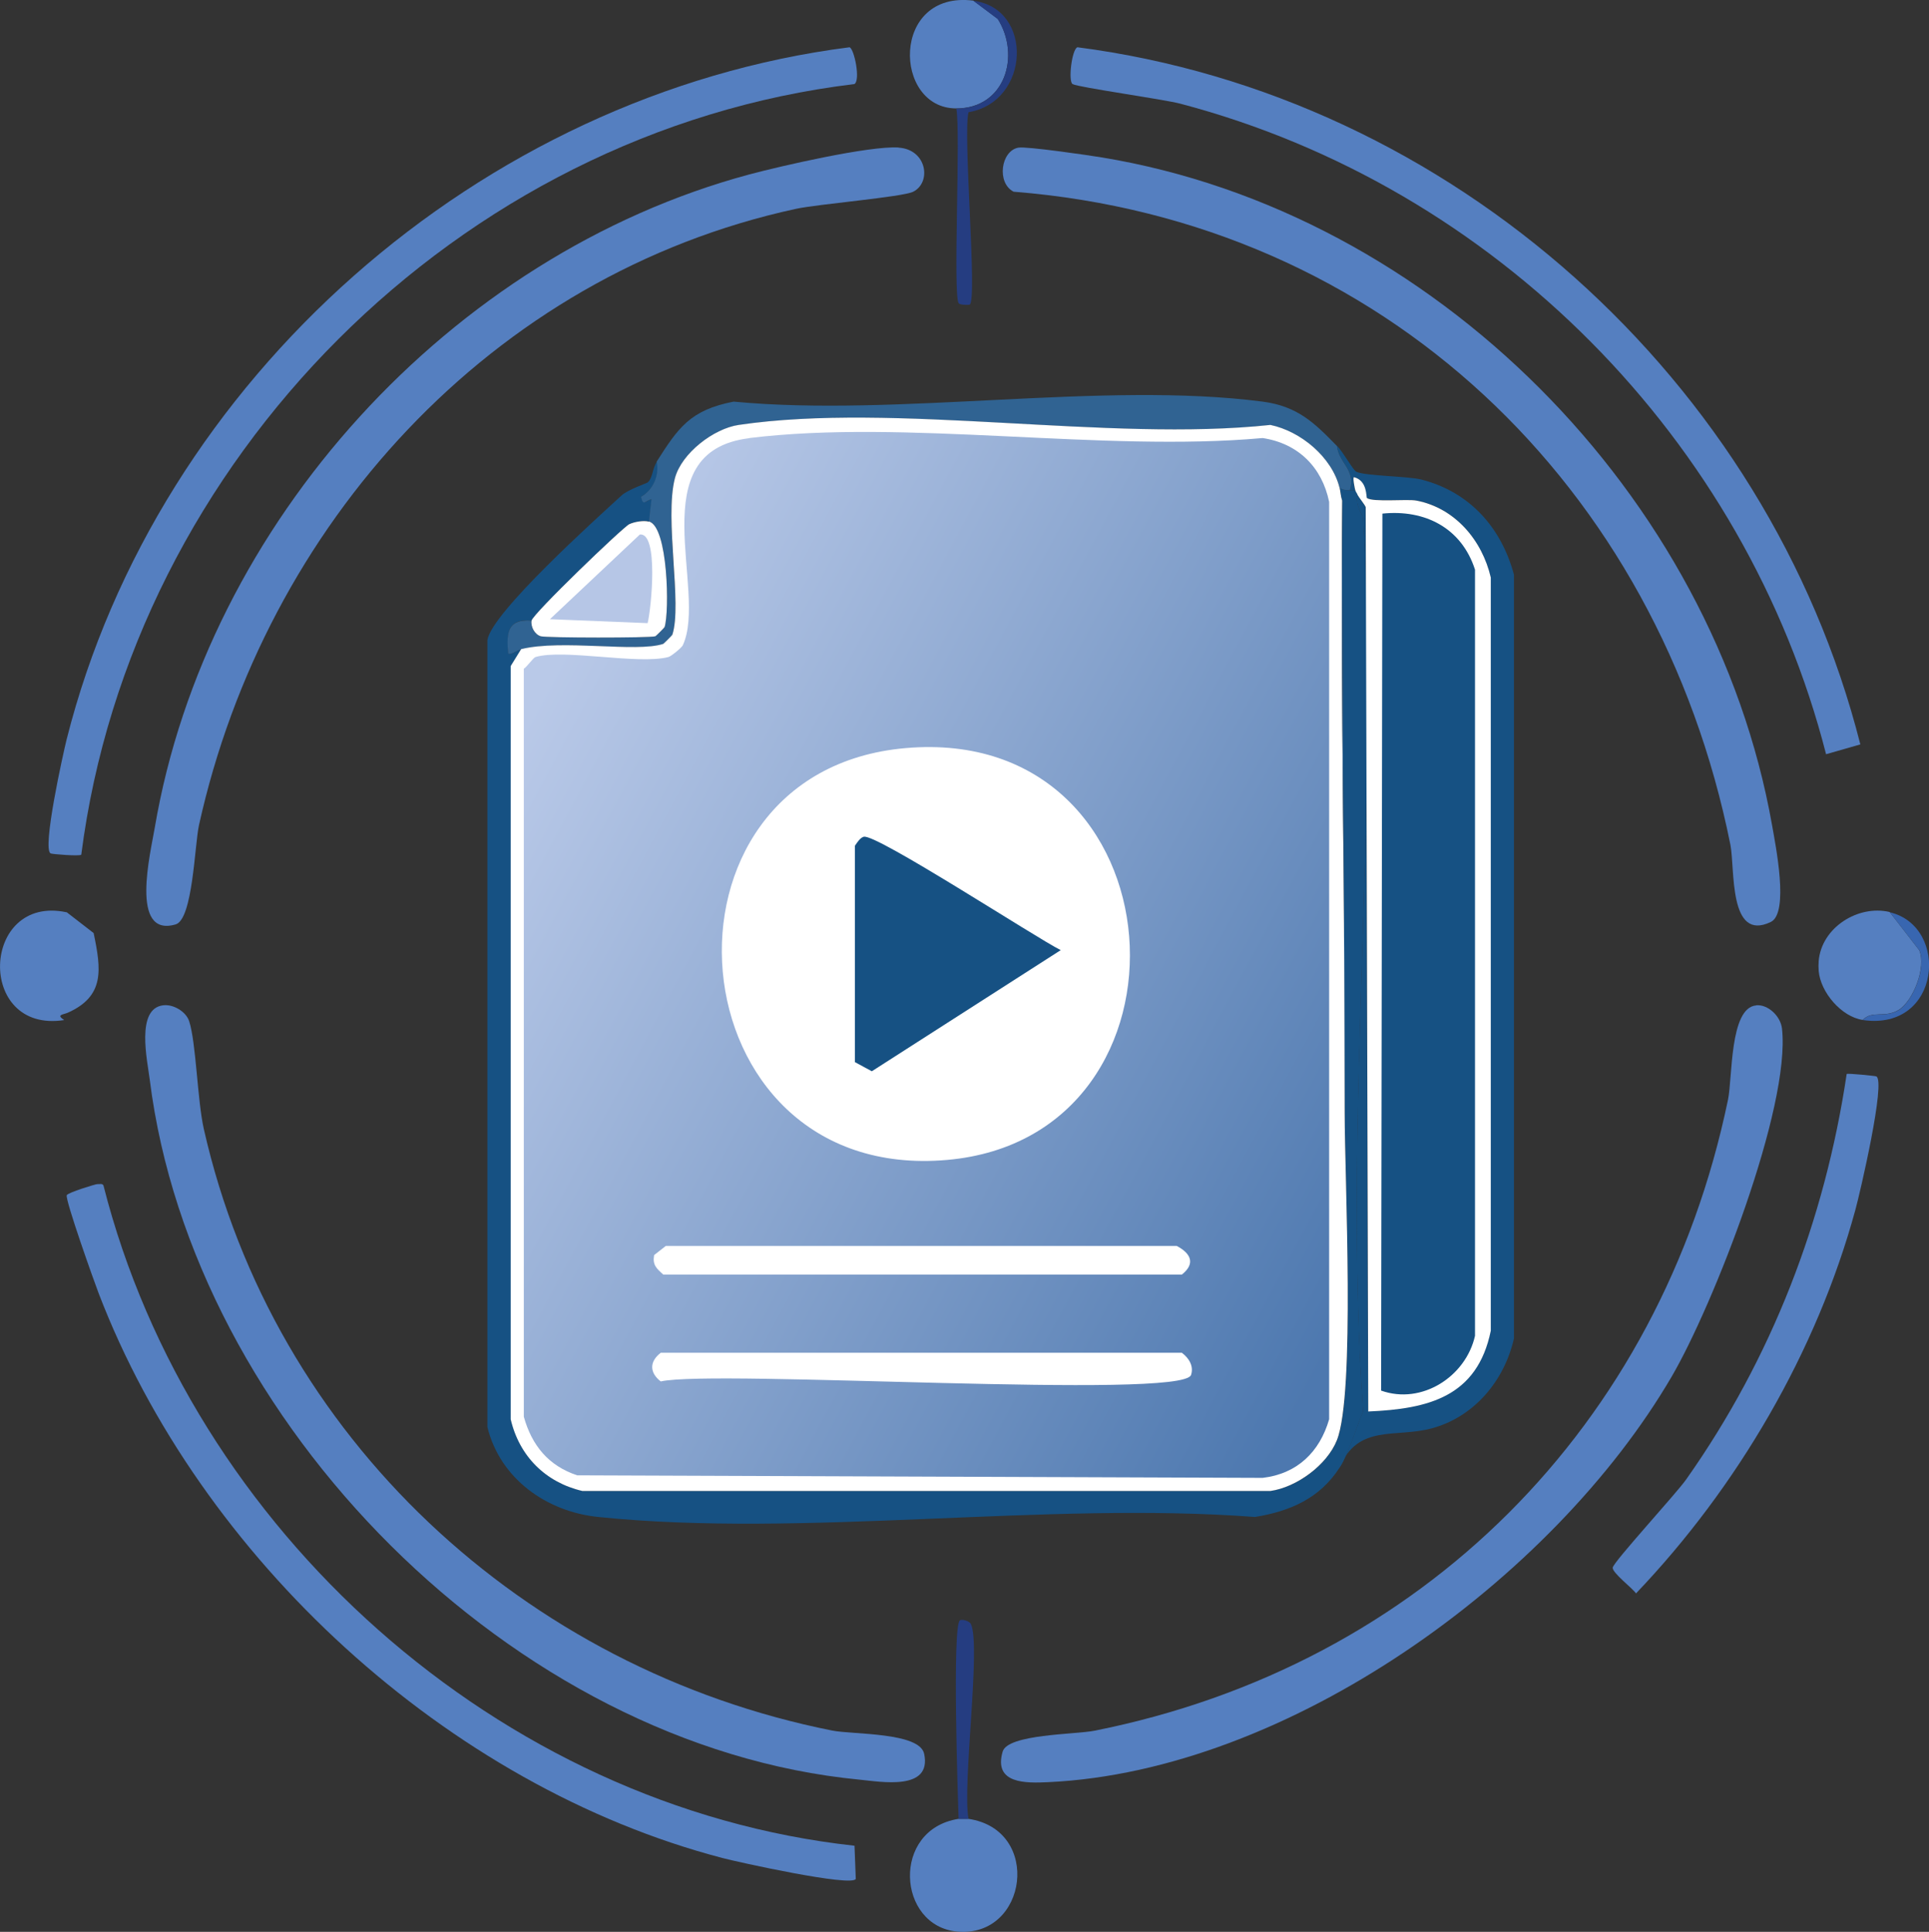 <?xml version="1.0" encoding="UTF-8"?>
<svg id="Layer_2" data-name="Layer 2" xmlns="http://www.w3.org/2000/svg" xmlns:xlink="http://www.w3.org/1999/xlink" viewBox="0 0 151.43 151.66">
  <rect x="0" y="0" width="151.43" height="151.66" fill="#333333" stroke="none"/>
  <defs>
    <style>
      .cls-1 {
        fill: #fff;
      }

      .cls-2 {
        fill: #165183;
      }

      .cls-3 {
        fill: #253d81;
      }

      .cls-4 {
        fill: #b6c6e6;
      }

      .cls-5 {
        fill: #306392;
      }

      .cls-6 {
        fill: #3866b0;
      }

      .cls-7 {
        fill: url(#linear-gradient);
      }

      .cls-8 {
        fill: #557fc0;
      }
    </style>
    <linearGradient id="linear-gradient" x1="40.59" y1="58" x2="110.21" y2="95.27" gradientUnits="userSpaceOnUse">
      <stop offset="0" stop-color="#b9c9e8"/>
      <stop offset="1" stop-color="#4d78af"/>
    </linearGradient>
  </defs>
  <g id="Layer_1-2" data-name="Layer 1">
    <g id="Generative_Object" data-name="Generative Object">
      <g>
        <path class="cls-8" d="M79.96,11.59c.63-.11,5.53.6,6.54.77,26.04,4.29,48.02,26.52,52.61,52.42.27,1.55,1.36,6.9-.1,7.6-3.33,1.6-2.8-4.17-3.17-6.06-5.65-28.14-27.24-48.97-56.27-51.27-1.35-.69-1-3.22.38-3.46Z"/>
        <path class="cls-8" d="M70.54,11.59c2.23.14,2.6,2.73,1.15,3.46-.82.42-7.5.97-9.23,1.35-23.94,5.2-41.64,24.86-46.84,48.38-.34,1.53-.48,7.39-1.83,7.79-3.64,1.07-1.96-5.67-1.64-7.6,4.07-23.91,23.23-44.96,46.65-51.27,2.5-.67,9.43-2.26,11.73-2.12Z"/>
        <path class="cls-8" d="M66.69,3.71c.37.12.88,2.6.38,2.89-31.08,3.74-56.72,29.5-60.69,60.5-.14.13-2.28-.04-2.4-.1-.7-.31.98-7.86,1.25-8.95C12.38,29.73,37.74,7.4,66.69,3.71Z"/>
        <path class="cls-8" d="M84.58,3.71c29.35,3.8,54.22,26.13,61.46,54.73l-2.69.77c-6.32-24.72-26.02-44.57-50.69-51.07-1.38-.36-8.01-1.28-8.46-1.54-.36-.21-.06-2.74.38-2.89Z"/>
      </g>
      <g>
        <path class="cls-8" d="M137.87,78.92c.92-.08,1.91.85,2.02,1.83.69,6.19-5.4,21.73-8.66,27.32-9.31,15.94-30.11,30.97-48.96,31.84-1.72.08-4.3.15-3.56-2.4.4-1.38,5.72-1.34,7.21-1.64,25.69-5.12,44.41-23.93,49.73-49.53.36-1.71.12-7.23,2.21-7.41Z"/>
        <path class="cls-8" d="M12.83,78.92c.78-.09,1.77.49,2.02,1.25.55,1.7.64,6.19,1.15,8.46,5.48,24.24,25.18,42.42,49.34,47.23,1.62.32,6.86.12,7.21,1.83.61,2.92-3.38,2.19-5.1,2.02-27.16-2.62-52.31-28.05-55.69-54.92-.19-1.53-1.12-5.62,1.06-5.87Z"/>
        <path class="cls-8" d="M7.64,92.96c.18.02.37-.08.48.1,6.85,27.01,31.07,48.79,58.96,51.84l.1,2.6c-.26.67-9.37-1.34-10.48-1.64-21.59-5.65-41-23.56-48.96-44.34-.35-.91-2.63-7.31-2.5-7.69.07-.2,2.28-.88,2.4-.87Z"/>
      </g>
      <path class="cls-8" d="M144.98,84.31c.1-.06,2.2.15,2.31.19.78.35-1.3,9.26-1.64,10.48-3.04,11.15-9.27,21.78-17.22,30.11-.28-.41-1.87-1.62-1.83-2.02.05-.45,4.97-5.79,5.77-6.93,6.7-9.49,10.88-20.31,12.6-31.84Z"/>
      <g>
        <path class="cls-8" d="M76.41.05l1.92,1.44c1.8,2.88.57,7.03-3.27,7.02-4.95,0-5.15-9.28,1.35-8.46Z"/>
        <path class="cls-3" d="M75.06,8.52c3.84,0,5.07-4.14,3.27-7.02l-1.92-1.44c4.74.6,4.48,7.92-.38,8.75-.45,1.72.7,14.65.1,15.1-.05.04-.77.04-.87-.1-.47-.66.17-13.51-.19-15.29Z"/>
      </g>
      <g>
        <path class="cls-8" d="M76.02,142.79c5.8.85,4.65,9.35-.87,8.85-4.73-.43-5.21-8.02.1-8.85.05,0,.72,0,.77,0Z"/>
        <path class="cls-3" d="M76.02,142.79c-.05,0-.72,0-.77,0-.05-1.57-.51-15.09.1-15.58.15-.12.74.03.87.29.8,1.71-.69,12.63-.19,15.29Z"/>
      </g>
      <g>
        <path class="cls-8" d="M5.23,71.61l2.12,1.64c.6,2.87.88,4.95-2.02,6.25-.39.17-.95.15-.29.58-6.95,1.08-6.54-9.9.19-8.46Z"/>
        <g>
          <path class="cls-8" d="M148.35,71.61l2.31,2.98c.59,1.35-.5,4.04-1.64,4.71-1.06.63-2.09,0-2.79.77-1.67-.24-3.32-2.17-3.46-3.85-.02-.24-.02-.53,0-.77.22-2.64,3.1-4.44,5.58-3.85Z"/>
          <path class="cls-6" d="M146.24,80.08c.7-.78,1.73-.14,2.79-.77,1.13-.67,2.23-3.37,1.64-4.71l-2.31-2.98c4.71,1.12,4.02,9.34-2.12,8.46Z"/>
        </g>
      </g>
      <g>
        <path class="cls-2" d="M50.94,40.94c-.42-.11-1.13.02-1.53.2-.49.23-7.58,7.04-7.67,7.57-1.94-.15-1.97,1.01-1.84,2.56.11.23.73-.24,1.02-.31l-.82,1.33v59.13c.68,2.9,2.74,4.95,5.63,5.63h54.01c2.05-.28,4.44-2.03,5.22-3.99,1.46-3.65.6-20.56.61-25.68l-.2-48.08c-.12-.32-.13-.74-.2-1.02.31.23.47.19.82.2.13,0,.27,0,.41,0,.05.17.15.24.2.41-.28.62.4,1.64.41,1.74,1.35,22.76-1.61,47.23,0,70.17-.54,1.28-1.12,3.28-1.84,4.4-1.55,2.42-3.88,3.44-6.65,3.89-16.45-1.24-35.4,1.66-51.56,0-4.04-.41-7.7-2.99-8.7-7.06v-61.79c.36-2.16,8.47-9.45,10.54-11.35.49-.45,1.96-.95,2.05-1.02.4-.37.34-1.04.72-1.64.22,1.11-.29,2.22-1.23,2.76.18.81.34.28.82.2l-.2,1.74Z"/>
        <path class="cls-2" d="M105.16,115.2c.72-1.12,1.3-3.12,1.84-4.4-1.61-22.95,1.35-47.41,0-70.17,0-.1-.69-1.12-.41-1.74.02.07.58.77.61.92l.2,70.99c4.71-.2,8.55-1.15,9.62-6.34v-59.13c-.68-2.93-2.8-5.45-5.83-6.04-.72-.14-3.4.13-3.89-.2-.09-.06.05-1.36-1.02-1.64-.12.03.07.92.1,1.02-.14,0-.27,0-.41,0,.48-1.62-.89-2.12-1.02-3.48.51.52,1.27,1.93,1.53,2.05.73.33,4.03.34,5.11.61,3.78.97,6.27,3.77,7.26,7.47v59.95c-.75,3.31-3.1,6.15-6.44,7.06-2.87.78-5.78-.37-7.26,3.07Z"/>
        <path class="cls-5" d="M104.95,35c.14,1.36,1.5,1.86,1.02,3.48-.35-.02-.51.02-.82-.2-.6-2.38-3.03-4.41-5.42-4.91-12.71,1.36-29.49-1.81-41.74,0-1.97.29-4.49,2.22-5.01,4.19-.84,3.19.58,9.87-.2,12.28-.02.05-.67.7-.72.72-2.11.69-7.93-.38-11.15.41-.29.07-.91.53-1.02.31-.13-1.55-.1-2.7,1.84-2.56-.09.49.25,1.09.72,1.23.43.13,8.57.14,9,0,.05-.02.7-.67.72-.72.39-1.18.28-7.9-1.23-8.29l.2-1.74c-.48.08-.64.61-.82-.2.94-.54,1.45-1.65,1.23-2.76,1.68-2.63,2.6-4.04,6.04-4.71,12.91,1.23,28.99-1.63,41.53,0,2.74.36,4.06,1.66,5.83,3.48Z"/>
        <g>
          <path class="cls-1" d="M106.59,38.89c-.05-.17-.15-.24-.2-.41-.03-.1-.22-.99-.1-1.02,1.08.28.94,1.58,1.02,1.64.49.34,3.16.06,3.89.2,3.03.59,5.15,3.11,5.83,6.04v59.13c-1.06,5.19-4.9,6.14-9.62,6.34l-.2-70.99c-.03-.15-.59-.85-.61-.92Z"/>
          <path class="cls-2" d="M108.53,40.32c3.35-.34,6.21,1.14,7.26,4.4v60.15c-.71,3.18-4.16,5.44-7.37,4.3l.1-68.84Z"/>
        </g>
        <g>
          <path class="cls-1" d="M50.94,40.94c1.51.38,1.62,7.1,1.23,8.29-.02.05-.67.7-.72.72-.43.14-8.57.13-9,0-.47-.14-.8-.74-.72-1.23.09-.53,7.18-7.34,7.67-7.57.41-.19,1.12-.31,1.53-.2Z"/>
          <path class="cls-4" d="M50.23,41.96c1.49-.16.9,5.79.61,6.96l-7.67-.31,7.06-6.65Z"/>
        </g>
        <g>
          <path class="cls-1" d="M105.16,38.28c.07.29.09.7.2,1.02-.13,16.03.24,32.05.2,48.08,0,5.11.84,22.02-.61,25.68-.78,1.96-3.17,3.7-5.22,3.99h-54.01c-2.88-.67-4.95-2.72-5.63-5.63v-59.13l.82-1.33c3.22-.79,9.04.28,11.15-.41.05-.02.7-.67.72-.72.79-2.4-.63-9.09.2-12.28.52-1.97,3.04-3.9,5.01-4.19,12.24-1.81,29.03,1.36,41.74,0,2.39.5,4.82,2.53,5.42,4.91Z"/>
          <path class="cls-5" d="M105.57,87.38c.03-16.03-.34-32.05-.2-48.08l.2,48.08Z"/>
          <path class="cls-7" d="M58.82,34.39c12.3-1.51,27.68,1.13,40.3,0,2.78.42,4.66,2.28,5.22,5.01v72.02c-.74,2.56-2.5,4.28-5.22,4.6l-53.81-.2c-2.26-.75-3.56-2.35-4.19-4.6v-58.72c.25-.15.74-.87.92-.92,2.22-.66,8.05.62,10.43,0,.21-.05,1.03-.72,1.13-.92,1.99-4.28-3.4-15.21,5.22-16.26Z"/>
          <path class="cls-1" d="M51.86,106.2h40.92c.54.41.95,1.03.72,1.74-.66,1.97-37.38-.45-41.63.51-.88-.68-.91-1.55,0-2.25Z"/>
          <path class="cls-1" d="M52.27,97.81h40.1c1.14.6,1.48,1.4.41,2.25h-40.71c-.54-.48-.86-.76-.72-1.53l.92-.72Z"/>
          <g>
            <path class="cls-1" d="M71.09,58.73c21.86-1.91,23.85,30.5,3.27,32.33-21.67,1.92-24.23-30.5-3.27-32.33Z"/>
            <path class="cls-2" d="M67.82,65.69c1-.23,13.53,7.95,15.45,8.9l-14.83,9.51-1.33-.72v-16.98c.17-.24.4-.64.72-.72Z"/>
          </g>
        </g>
      </g>
    </g>
  </g>
</svg>